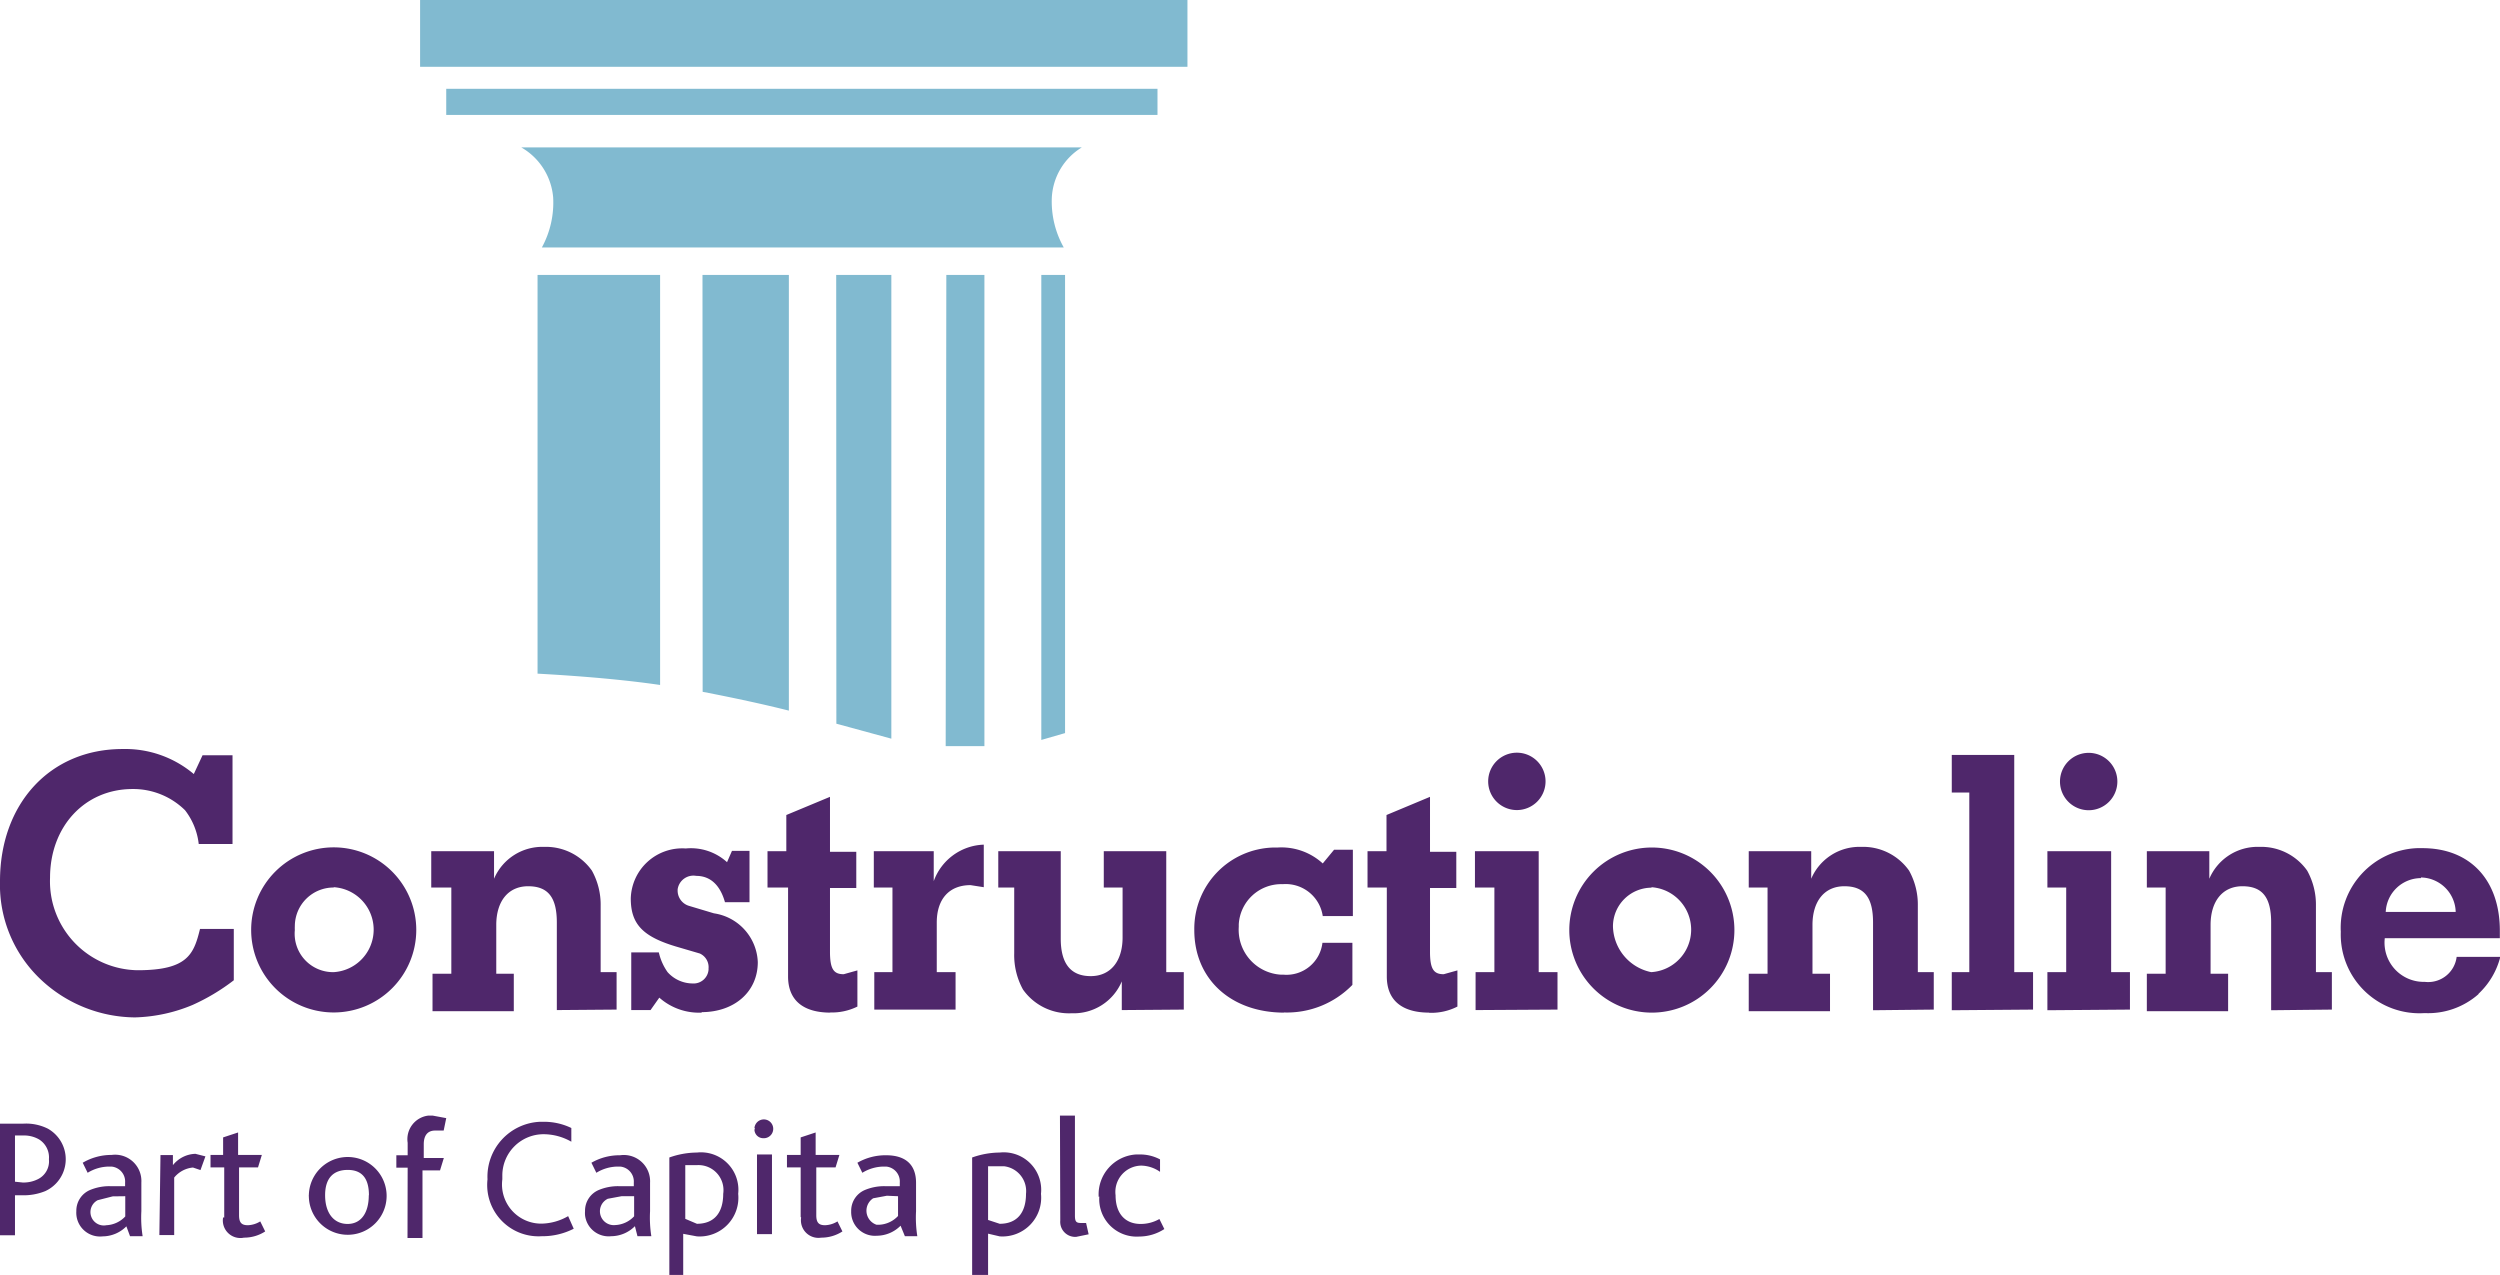 <svg xmlns="http://www.w3.org/2000/svg" viewBox="0 0 156.87 80"><path d="M12.08 63.06a10 10 0 0 1-3.61.78 8.71 8.71 0 0 1-5.88-2.35A8.16 8.16 0 0 1 0 55.29C0 50.43 3.14 47 7.69 47a6.67 6.67 0 0 1 4.47 1.57l.55-1.18h1.88v5.57h-2.12a4.23 4.23 0 0 0-.86-2.12 4.63 4.63 0 0 0-3.29-1.33c-3 0-5.18 2.35-5.18 5.57a5.58 5.58 0 0 0 5.49 5.8c3.14 0 3.53-1 3.92-2.59h2.12v3.22a12.86 12.86 0 0 1-2.59 1.55zm8.86.47a5.18 5.18 0 1 1 5.18-5.18 5.18 5.18 0 0 1-5.18 5.18zm0-7.84a2.43 2.43 0 0 0-2.44 2.42 2.47 2.47 0 0 0 0 .25A2.41 2.41 0 0 0 20.94 61a2.67 2.67 0 0 0 0-5.33zm14 7.69v-5.5c0-1.57-.55-2.27-1.8-2.27s-2 .94-2 2.43v3.06h1.1v2.35h-5.1V61.1h1.18v-5.41h-1.26v-2.28H31v1.73a3.29 3.29 0 0 1 3.14-2 3.53 3.53 0 0 1 3 1.49 4.39 4.39 0 0 1 .55 2.2V61h1v2.35zm9.1.16a3.76 3.76 0 0 1-2.67-.94l-.55.78h-1.21v-3.62h1.73a3.45 3.45 0 0 0 .55 1.24 2.12 2.12 0 0 0 1.57.71.94.94 0 0 0 1-.86v-.08a.94.94 0 0 0-.55-.94l-1.33-.39c-2.2-.63-3-1.41-3-3.06a3.23 3.23 0 0 1 3.45-3.14 3.37 3.37 0 0 1 2.59.86l.31-.71h1.1v3.22h-1.54c-.31-1.1-.94-1.65-1.8-1.65a1 1 0 0 0-1.17.85v.09a1 1 0 0 0 .71.94l1.57.47a3.22 3.22 0 0 1 2.75 3.06c0 1.88-1.49 3.14-3.53 3.14zm8.08 0c-1.73 0-2.67-.78-2.67-2.27v-5.58h-1.29v-2.28h1.18v-2.27L52.08 50v3.45h1.65v2.27h-1.65v4c0 1.1.24 1.41.86 1.41l.86-.24v2.27a3.61 3.61 0 0 1-1.72.37zm8.78-8c-1.33 0-2.12.86-2.12 2.35V61h1.18v2.35h-5.1V61H56v-5.31h-1.17v-2.28h3.76v1.88A3.46 3.46 0 0 1 61.73 53v2.67zm9.49 7.84v-1.8a3.27 3.27 0 0 1-3.14 2 3.53 3.53 0 0 1-3.06-1.49 4.47 4.47 0 0 1-.55-2.27v-4.13h-1v-2.28h3.92v5.49q0 2.35 1.88 2.35c1.25 0 2-.94 2-2.43v-3.13h-1.18v-2.28h3.92V61h1.1v2.35zm10.2.16c-3.37 0-5.65-2.12-5.65-5.18a5.1 5.1 0 0 1 5-5.18h.24a3.84 3.84 0 0 1 2.82 1l.71-.86h1.18v4.16H83a2.35 2.35 0 0 0-2.51-2A2.67 2.67 0 0 0 77.73 58v.16a2.82 2.82 0 0 0 2.66 3h.16a2.27 2.27 0 0 0 2.43-2h1.88v2.64a5.73 5.73 0 0 1-4.31 1.73zm9.1 0c-1.73 0-2.67-.78-2.67-2.27v-5.58h-1.21v-2.28H87v-2.27L89.73 50v3.45h1.65v2.27h-1.65v4c0 1.1.24 1.41.86 1.41l.86-.24v2.27a3.61 3.61 0 0 1-1.8.39zm2.9-.16V61h1.18v-5.31h-1.22v-2.28h4V61h1.18v2.35zm2.59-12.55a1.8 1.8 0 0 1-1.8-1.8 1.8 1.8 0 1 1 1.8 1.8zm8.47 12.71a5.18 5.18 0 1 1 5.18-5.18 5.18 5.18 0 0 1-5.18 5.18zm0-7.84a2.43 2.43 0 0 0-2.44 2.42 3 3 0 0 0 2.4 2.88 2.67 2.67 0 0 0 0-5.33zm13.88 7.69v-5.51c0-1.57-.55-2.27-1.8-2.27s-2 .94-2 2.43v3.06h1.1v2.35h-5.1V61.1h1.18v-5.41h-1.18v-2.28h3.92v1.73a3.29 3.29 0 0 1 3.14-2 3.53 3.53 0 0 1 3 1.49 4.39 4.39 0 0 1 .55 2.2V61h1v2.35zm4.94 0V61h1.1V49.73h-1.1v-2.36h3.92V61h1.18v2.35zm6 0V61h1.18v-5.31h-1.18v-2.28h4V61h1.18v2.35zm2.59-12.55a1.8 1.8 0 0 1-1.8-1.8 1.8 1.8 0 1 1 1.8 1.8zm11.45 12.55v-5.51c0-1.57-.55-2.27-1.8-2.27s-2 .94-2 2.43v3.06h1.1v2.35h-5.1V61.1h1.18v-5.41h-1.18v-2.28h3.92v1.73a3.29 3.29 0 0 1 3.14-2 3.53 3.53 0 0 1 3 1.49 4.39 4.39 0 0 1 .55 2.2V61h1v2.35zm13-1a4.78 4.78 0 0 1-3.37 1.18 4.94 4.94 0 0 1-5.26-5.1 5 5 0 0 1 4.78-5.25h.34c3 0 4.86 2 4.86 5.18v.47h-7.22a2.46 2.46 0 0 0 2.51 2.74 1.8 1.8 0 0 0 2-1.57h2.74a4.78 4.78 0 0 1-1.36 2.31zm-3.61-7.29a2.22 2.22 0 0 0-2.2 2.12h4.39a2.22 2.22 0 0 0-2.17-2.16z" fill="#4f276b"/><g fill="#81bad0"><path d="M28 5.57h44.63v1.64H28zM26.36 0h48.15v4.19H26.36z"/><path d="M65.34 46.43l1.49-.43V17.25h-1.49zm-6 .39h2.43V17.25h-2.39zm-25.61-4.55c2.9.16 5.49.39 7.69.71V17.25h-7.69zm18.75 3.14l3.45.94v-29.1h-3.46zm-8.39-2q3.06.59 5.41 1.18V17.25h-5.42zM34 15.53h32.75a5.88 5.88 0 0 1-.75-3.14 3.92 3.92 0 0 1 1.88-3.14H32.71a4 4 0 0 1 2 3.14 5.88 5.88 0 0 1-.71 3.14"/></g><path d="M0 70.51h1.42a3.06 3.06 0 0 1 1.58.31 2.2 2.2 0 0 1-.16 3.92 3.61 3.61 0 0 1-1.5.26h-.4v2.51H0zm1.42 3.69a2 2 0 0 0 .94-.2 1.25 1.25 0 0 0 .71-1.26 1.33 1.33 0 0 0-.63-1.25 1.88 1.88 0 0 0-1-.24h-.5v2.9zm6.51 2.75a2.12 2.12 0 0 1-1.49.63A1.49 1.49 0 0 1 4.79 76a1.41 1.41 0 0 1 .86-1.33 3.14 3.14 0 0 1 1.26-.24h.94v-.23a.94.94 0 0 0-.86-1h-.16a2.59 2.59 0 0 0-1.33.39l-.31-.63A3.53 3.53 0 0 1 7 72.47a1.65 1.65 0 0 1 1.87 1.73V76a7.53 7.53 0 0 0 .08 1.57h-.79zm-.86-1.88l-.94.24a.84.84 0 0 0 .55 1.57 1.73 1.73 0 0 0 1.18-.55v-1.27zm3-2.59h.78v.63a1.88 1.88 0 0 1 1.41-.71l.63.16-.31.86-.47-.16a1.72 1.72 0 0 0-1.18.63v3.61H10zm4 3.92v-3.15h-.86v-.78H14v-1.1l.94-.31v1.41h1.49l-.24.78H15v3c0 .47.16.63.55.63a1.57 1.57 0 0 0 .78-.24l.31.63a2.43 2.43 0 0 1-1.33.39A1.1 1.1 0 0 1 14 76.39zm5.31-1.4a2.44 2.44 0 1 1 0 .08s-.01-.08 0-.08zm3.77 0c0-1.1-.47-1.59-1.33-1.59s-1.42.47-1.42 1.59.55 1.8 1.41 1.8 1.33-.71 1.33-1.8zm2.43-1.73h-.71v-.78h.71v-.78A1.49 1.49 0 0 1 26.89 70h.25l.86.16-.16.78h-.54c-.47 0-.71.31-.71.86v.86h1.26l-.24.78h-1.1v4.24h-.94zM36 77.1a4.31 4.31 0 0 1-2 .47A3.22 3.22 0 0 1 30.59 74a3.45 3.45 0 0 1 3.29-3.61h.24a3.92 3.92 0 0 1 1.73.39v.86a3.53 3.53 0 0 0-1.73-.47 2.59 2.59 0 0 0-2.6 2.58V74A2.46 2.46 0 0 0 34 76.78a3.45 3.45 0 0 0 1.65-.47zm3.84-.16a2.12 2.12 0 0 1-1.49.63 1.49 1.49 0 0 1-1.64-1.32 1.52 1.52 0 0 1 0-.25 1.41 1.41 0 0 1 .86-1.33 3.14 3.14 0 0 1 1.26-.24h.94v-.23a.94.94 0 0 0-.86-1h-.16a2.59 2.59 0 0 0-1.33.39l-.31-.63a3.53 3.53 0 0 1 1.8-.47 1.65 1.65 0 0 1 1.88 1.73V76a7.53 7.53 0 0 0 .08 1.57H40zM39 75.06l-.86.16a.87.87 0 0 0 .47 1.65 1.72 1.72 0 0 0 1.18-.55v-1.26zm3-2.43a5.25 5.25 0 0 1 1.73-.31 2.35 2.35 0 0 1 2.59 2.59 2.43 2.43 0 0 1-2.59 2.67l-.86-.16V80H42zm1.73 4.16c1.1 0 1.65-.71 1.65-1.88a1.57 1.57 0 0 0-1.65-1.8H43v3.37zm3.61-6a.59.59 0 1 1 .55.63.55.55 0 0 1-.55-.54.54.54 0 0 1 .04-.06zm.16 1.65h.94v5h-.94zm2.74 3.92v-3.11h-.86v-.78h.86v-1.1l.94-.31v1.41h1.49l-.24.78h-1.21v3c0 .47.16.63.55.63a1.57 1.57 0 0 0 .78-.24l.31.63a2.43 2.43 0 0 1-1.33.39 1.1 1.1 0 0 1-1.26-1.26zm6.27.55a2.12 2.12 0 0 1-1.49.63A1.49 1.49 0 0 1 53.41 76a1.41 1.41 0 0 1 .86-1.33 3.13 3.13 0 0 1 1.25-.24h.94v-.23a.94.94 0 0 0-.86-1h-.16a2.59 2.59 0 0 0-1.33.39l-.31-.63a3.53 3.53 0 0 1 1.8-.47c1.18 0 1.88.55 1.88 1.73V76a7.53 7.53 0 0 0 .08 1.57h-.78zm-.86-1.88l-.86.16a.93.93 0 0 0 .21 1.66h.17a1.72 1.72 0 0 0 1.18-.55v-1.24zm5.35-2.4a5.25 5.25 0 0 1 1.73-.31 2.35 2.35 0 0 1 2.59 2.09 2.32 2.32 0 0 1 0 .5 2.43 2.43 0 0 1-2.59 2.67l-.73-.17V80h-1zm1.73 4.16c1.1 0 1.65-.71 1.65-1.88A1.57 1.57 0 0 0 63 73.18h-1v3.37zM66.51 70h.94v6.27c0 .39.08.47.39.47h.31l.16.71-.78.16a.94.94 0 0 1-1-.86 1 1 0 0 1 0-.16zm2.43 5.1a2.51 2.51 0 0 1 2.35-2.66h.24a2.67 2.67 0 0 1 1.26.31v.78a2.12 2.12 0 0 0-1.18-.39A1.65 1.65 0 0 0 70 75c0 1.18.63 1.8 1.57 1.8a2.35 2.35 0 0 0 1.18-.31l.31.63a2.9 2.9 0 0 1-1.57.47 2.35 2.35 0 0 1-2.51-2.51z" fill="#4f276b"/></svg>